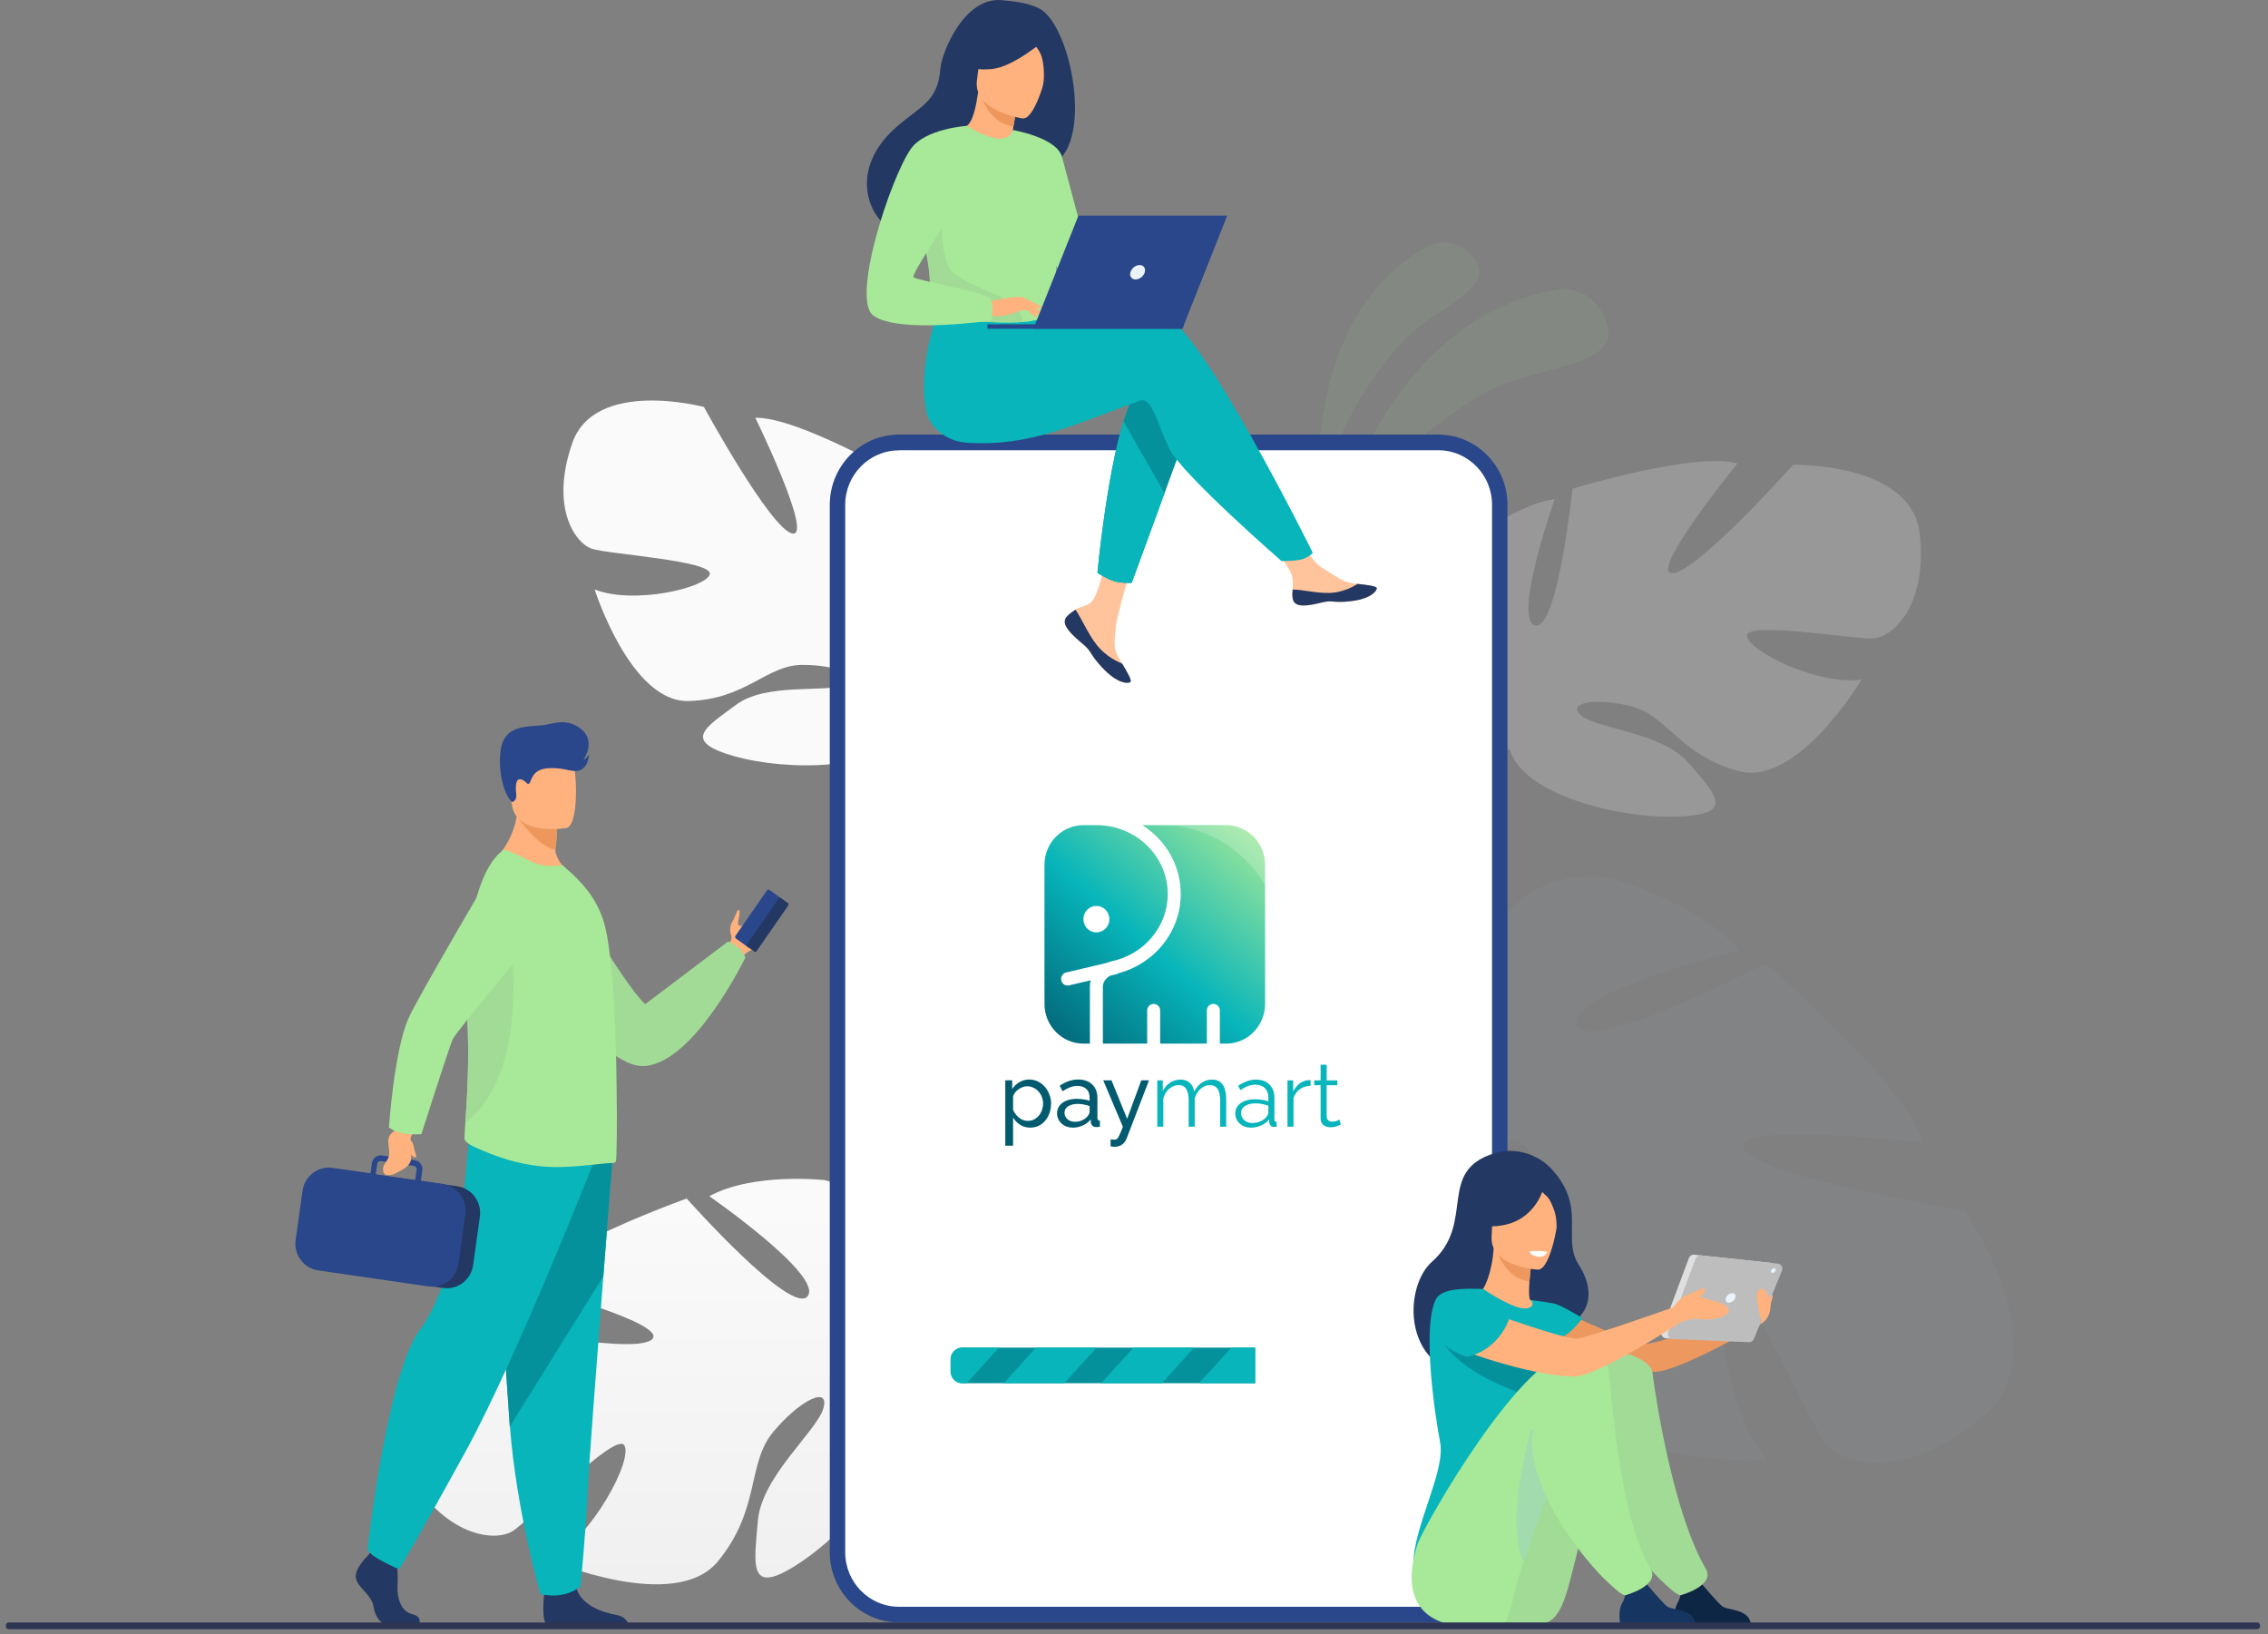 <svg width="204" height="147" viewBox="0 0 204 147" fill="none" xmlns="http://www.w3.org/2000/svg">
<rect x="0" y="0" width="204" height="147" fill="#808080" stroke="none"/>
<g opacity="0.3">
<path opacity="0.3" d="M119.219 50.235C119.219 50.235 123.551 28.855 140.132 26.028C140.132 26.028 143.358 25.533 144.54 29.122C145.721 32.71 139.279 32.929 135.34 34.5C131.401 36.071 122.295 42.525 119.219 50.235Z" fill="#A7E999"/>
</g>
<g opacity="0.3">
<path opacity="0.3" d="M118.722 46.275C118.722 46.275 116.49 28.741 128.466 22.134C128.466 22.134 130.81 20.887 132.648 23.324C134.486 25.761 129.61 27.646 126.993 29.902C124.386 32.168 119.078 39.535 118.722 46.275Z" fill="#A7E999"/>
</g>
<path d="M51.471 39.859C53.506 33.995 63.316 36.603 63.316 36.603C63.316 36.603 69.308 47.579 71.259 47.979C73.209 48.379 67.939 37.574 67.939 37.574C71.775 37.489 81.134 42.943 81.134 42.943C81.134 42.943 79.633 55.118 81.622 55.013C83.6 54.909 82.409 44.162 82.409 44.162C86.01 45.561 89.133 50.178 89.133 50.178C92.913 57.603 83.328 62.153 83.328 62.153C83.328 62.153 82.897 66.379 85.129 71.434C85.129 71.434 85.645 72.376 86.123 73.947L85.12 73.871C85.054 73.595 84.988 73.319 84.904 73.062C84.904 73.062 84.904 73.062 84.904 73.052V73.043C84.848 72.881 84.763 72.652 84.66 72.367C84.397 71.739 84.219 71.272 84.116 70.929C83.338 68.949 82.194 66.351 81.35 65.76C81.35 65.76 81.472 65.608 81.603 65.313C81.528 65.456 81.443 65.608 81.35 65.76C79.361 69.368 70.715 69.349 65.998 67.998C61.281 66.646 63.466 65.427 66.204 63.39C68.942 61.353 74.307 62.343 75.967 61.591C77.626 60.839 75.357 59.792 72.14 59.802C68.933 59.811 67.095 62.933 61.899 63.048C56.704 63.162 53.487 53.014 53.487 53.014C56.967 54.404 63.503 52.881 63.841 51.653C64.178 50.425 54.706 49.845 53.262 49.359C51.799 48.912 49.436 45.723 51.471 39.859Z" fill="#FAFAFA"/>
<path d="M36.429 132.052C32.874 125.75 42.637 118.944 42.637 118.944C42.637 118.944 56.77 121.942 58.608 120.495C60.437 119.049 47.017 115.536 47.017 115.536C49.868 112.023 61.768 107.797 61.768 107.797C61.768 107.797 71.222 118.43 72.647 116.574C74.073 114.717 63.803 107.588 63.803 107.588C67.77 105.417 74.176 106.141 74.176 106.141C83.535 108.416 80.168 120.495 80.168 120.495C80.168 120.495 83.526 124.113 89.621 125.969C89.621 125.969 90.831 126.226 92.566 126.988L91.731 127.835C91.441 127.673 91.15 127.53 90.859 127.406C90.859 127.406 90.859 127.406 90.85 127.406C90.85 127.406 90.841 127.406 90.841 127.397C90.653 127.321 90.39 127.225 90.062 127.102C89.312 126.854 88.768 126.654 88.393 126.493C86.067 125.683 82.935 124.731 81.781 125.036C81.781 125.036 81.744 124.808 81.575 124.465C81.641 124.646 81.706 124.836 81.781 125.036C83.404 129.577 76.792 137.316 72.009 140.514C67.227 143.713 67.836 140.819 68.164 136.811C68.483 132.804 73.444 128.749 74.054 126.683C74.663 124.617 72.019 125.855 69.58 128.749C67.142 131.642 68.455 135.669 64.591 140.409C60.727 145.159 49.436 140.305 49.436 140.305C53.3 138.239 56.967 131.224 56.151 129.986C55.335 128.749 47.608 136.802 46.079 137.725C44.56 138.658 39.983 138.344 36.429 132.052Z" fill="url(#paint0_linear)"/>
<g opacity="0.5">
<path opacity="0.5" d="M172.683 48.065C171.99 41.535 161.28 41.811 161.28 41.811C161.28 41.811 152.502 51.625 150.401 51.549C148.3 51.482 156.291 41.668 156.291 41.668C152.371 40.63 141.445 43.953 141.445 43.953C141.445 43.953 140.085 56.832 138.069 56.242C136.053 55.652 139.841 44.895 139.841 44.895C135.809 45.447 131.495 49.426 131.495 49.426C125.84 56.137 134.608 63.162 134.608 63.162C134.608 63.162 134.046 67.617 130.548 72.262C130.548 72.262 129.788 73.1 128.925 74.595L129.976 74.766C130.107 74.49 130.248 74.233 130.388 73.985C130.388 73.985 130.388 73.976 130.398 73.976C130.491 73.824 130.632 73.605 130.81 73.338C131.232 72.748 131.523 72.32 131.711 71.996C132.986 70.149 134.777 67.76 135.79 67.37C135.79 67.37 135.696 67.189 135.64 66.846C135.687 67.017 135.734 67.189 135.79 67.37C136.972 71.567 145.862 73.671 151.039 73.443C156.216 73.205 154.256 71.425 151.92 68.655C149.585 65.885 143.836 65.59 142.308 64.409C140.779 63.229 143.368 62.705 146.659 63.505C149.96 64.305 151.095 67.96 156.413 69.359C161.73 70.758 167.451 61.116 167.451 61.116C163.54 61.687 157.191 58.526 157.135 57.175C157.078 55.833 166.953 57.555 168.557 57.413C170.18 57.289 173.368 54.595 172.683 48.065Z" fill="#DFDFDF"/>
</g>
<g opacity="0.2">
<path opacity="0.2" d="M178.31 127.473C185.409 121.562 176.743 108.873 176.743 108.873C176.743 108.873 158.437 105.931 156.89 103.352C155.343 100.772 173.02 102.761 173.02 102.761C171.182 97.231 158.803 86.655 158.803 86.655C158.803 86.655 142.682 95.041 141.81 92.157C140.938 89.273 156.459 85.475 156.459 85.475C152.67 81.039 144.661 78.945 144.661 78.945C132.413 77.345 131.025 93.385 131.025 93.385C131.025 93.385 125.38 96.165 117.221 95.575C117.221 95.575 115.645 95.317 113.226 95.432L113.845 96.831C114.267 96.774 114.679 96.736 115.082 96.726H115.092C115.101 96.726 115.101 96.726 115.111 96.726C115.364 96.726 115.73 96.726 116.17 96.726C117.183 96.774 117.915 96.783 118.44 96.774C121.591 96.869 125.773 97.174 127.03 98.088C127.03 98.088 127.18 97.831 127.527 97.497C127.368 97.688 127.199 97.878 127.03 98.088C123.044 102.79 127.499 115.127 131.794 121.181C136.089 127.226 136.661 123.475 138.078 118.516C139.494 113.556 135.367 106.398 135.564 103.637C135.761 100.877 138.378 103.59 140.009 108.178C141.641 112.776 138.246 116.992 140.76 124.474C143.264 131.957 158.991 131.357 158.991 131.357C155.277 127.092 154.039 116.983 155.568 115.869C157.096 114.755 162.761 127.997 164.177 129.815C165.584 131.642 171.21 133.384 178.31 127.473Z" fill="#AFCDFB"/>
</g>
<path d="M69.234 83.133C68.896 84.056 68.315 85.123 67.696 85.389C67.002 85.694 66.711 86.113 66.711 86.113L66.148 85.779L65.482 85.38C65.482 85.38 65.501 85.303 65.529 85.18C65.557 85.056 65.614 84.885 65.679 84.694C65.679 84.694 65.886 84.428 65.754 84.085C65.632 83.752 65.651 83.228 65.867 82.914C66.083 82.6 66.289 81.82 66.42 81.838C66.73 81.896 66.27 82.971 66.401 83.162C66.523 83.343 66.673 83.276 66.702 83.266C66.702 83.266 66.702 83.266 66.711 83.266C67.593 82.876 68.652 80.763 69.13 81.048C69.309 81.163 69.384 82.743 69.234 83.133Z" fill="#FFB27D"/>
<path d="M66.195 84.409L67.292 85.199C67.367 85.256 67.48 85.237 67.536 85.161L70.359 81.087C70.415 81.011 70.396 80.897 70.321 80.839L69.224 80.049C69.149 79.992 69.036 80.011 68.98 80.087L66.157 84.162C66.101 84.247 66.12 84.352 66.195 84.409Z" fill="#2B478B"/>
<path d="M67.208 85.132L67.855 85.589C67.911 85.627 67.996 85.618 68.043 85.561L70.912 81.42C70.95 81.362 70.94 81.277 70.884 81.229L70.237 80.772C70.181 80.734 70.096 80.744 70.049 80.801L67.18 84.942C67.133 85.008 67.142 85.085 67.208 85.132Z" fill="#233862"/>
<path d="M50.402 78.564C50.402 78.564 56.001 88.483 58.036 90.311L65.492 84.675C65.492 84.675 66.57 85.008 67.049 86.113C67.049 86.113 62.519 95.47 58.064 95.87C53.61 96.269 47.355 84.656 47.355 84.656L50.402 78.564Z" fill="#A2DB96"/>
<path d="M37.723 146.026H34.488C34.085 145.797 33.719 145.283 33.606 144.522C33.447 143.465 32.284 142.885 32.031 142.018C31.778 141.152 33.072 139.934 33.072 139.934L33.288 139.648L33.513 139.353L35.66 139.867C35.66 139.867 35.717 140.391 35.745 141.047C35.773 141.523 35.782 142.075 35.754 142.561C35.688 143.713 36.073 144.96 37.086 145.179C37.827 145.35 37.789 145.807 37.723 146.026Z" fill="#233862"/>
<path d="M56.507 146.026H49.108C48.752 145.588 48.883 143.961 48.939 143.428C48.949 143.323 48.958 143.256 48.958 143.256C48.958 143.256 51.49 141.2 51.837 142.771C51.846 142.818 51.856 142.866 51.875 142.914C52.315 144.38 54.276 145.055 55.41 145.236C56.132 145.37 56.404 145.76 56.507 146.026Z" fill="#233862"/>
<path d="M55.101 104.085C55.101 104.085 54.717 108.95 54.266 114.794C53.657 122.733 52.916 132.481 52.841 134.327C52.719 137.535 52.213 142.666 52.213 142.666C52.213 142.666 51.012 143.885 48.611 143.371C48.611 143.371 46.473 136.05 45.864 128.302C45.854 128.178 45.845 128.045 45.836 127.921C45.263 120.03 44.382 103.419 44.382 103.419L55.101 104.085Z" fill="#07B5BA"/>
<path d="M55.101 104.085C55.101 104.085 54.717 108.95 54.267 114.794L45.854 128.302C45.845 128.178 45.836 128.045 45.826 127.921C45.254 120.03 44.373 103.419 44.373 103.419L55.101 104.085Z" fill="#05919C"/>
<path d="M53.347 104.666C53.347 104.666 46.426 122.267 41.878 130.548C37.33 138.821 35.904 141.134 35.904 141.134C35.904 141.134 33.297 140.077 33.062 139.354C33.062 139.354 34.807 123.381 37.845 119.487C39.571 117.288 41.587 110.682 41.681 108.378C41.775 106.065 42.3 101.496 42.3 101.496L53.347 104.666Z" fill="#07B5BA"/>
<path d="M51.622 78.993C48.921 79.859 44.241 77.518 44.241 77.518C44.241 77.518 46.736 75.614 46.605 71.673L48.696 73.386L50.112 74.548C50.112 74.548 50.102 75.233 49.953 76.432C49.915 76.746 50.262 77.441 50.562 77.832C51.387 78.898 51.622 78.993 51.622 78.993Z" fill="#FFB27D"/>
<path d="M50.112 74.547C50.112 74.547 50.102 75.233 49.952 76.432C48.377 76.156 46.595 73.576 46.595 73.576C47.392 73.338 48.095 73.3 48.696 73.386L50.112 74.547Z" fill="#ED975D"/>
<path d="M50.937 74.481C50.937 74.481 46.473 75.233 46.051 72.405C45.629 69.578 44.775 67.769 47.608 67.17C50.44 66.57 51.152 67.56 51.518 68.474C51.893 69.378 52.09 74.214 50.937 74.481Z" fill="#FFB27D"/>
<path d="M55.392 104.485C55.307 104.551 55.214 104.599 55.111 104.599C54.098 104.589 51.134 105.161 48.63 104.894C46.52 104.685 44.645 104.056 42.638 103.143C42.375 103.019 41.756 102.686 41.775 102.391C41.784 102.057 41.812 101.581 41.859 100.972C42 98.868 42.253 95.251 42.009 91.082C41.962 90.301 41.944 89.53 41.944 88.778C41.925 83.124 43.032 78.145 45.245 76.46C45.432 76.327 46.595 76.898 47.664 77.431C48.649 77.927 49.643 77.984 50.572 77.793L51.509 78.631C52.644 79.707 53.891 81.163 54.435 83.371C54.895 85.256 55.167 88.645 55.317 92.167C55.383 93.757 55.439 95.365 55.448 96.898V96.955C55.458 97.107 55.458 97.269 55.458 97.422C55.523 101.324 55.467 104.437 55.392 104.485Z" fill="#A7E999"/>
<path d="M41.859 100.972C42 98.868 42.253 95.251 42.009 91.082C41.962 90.301 41.943 89.53 41.943 88.778C42.872 86.503 43.622 84.847 43.622 84.847H45.957C45.948 84.837 47.655 96.689 41.859 100.972Z" fill="#A2DB96"/>
<path d="M29.921 114.404L39.862 115.842C41.156 116.032 42.366 115.109 42.553 113.795L43.163 109.426C43.351 108.112 42.441 106.884 41.147 106.694L31.206 105.256C29.912 105.066 28.702 105.989 28.515 107.303L27.905 111.672C27.717 112.986 28.627 114.214 29.921 114.404Z" fill="#233862"/>
<path d="M41.709 107.988C41.428 107.274 40.827 106.722 40.058 106.532C39.983 106.513 39.908 106.493 39.833 106.484L37.855 106.198L37.986 105.256C38.014 105.047 37.958 104.837 37.836 104.666C37.714 104.494 37.526 104.38 37.32 104.352L36.804 104.276L34.722 103.971L34.347 103.914C33.916 103.857 33.522 104.152 33.456 104.59L33.325 105.532L29.911 105.037C28.617 104.847 27.398 105.77 27.21 107.093L26.591 111.52C26.404 112.833 27.314 114.071 28.617 114.261L38.539 115.698C38.717 115.727 38.886 115.727 39.055 115.718C39.327 115.698 39.589 115.632 39.833 115.518C40.565 115.194 41.118 114.499 41.24 113.642L41.859 109.216C41.915 108.797 41.859 108.369 41.709 107.988ZM33.934 104.675C33.953 104.542 34.056 104.447 34.178 104.428C34.206 104.418 34.234 104.418 34.263 104.428L34.703 104.494L36.335 104.732L37.226 104.866C37.386 104.885 37.498 105.037 37.479 105.199L37.348 106.141L33.794 105.627L33.934 104.675Z" fill="#2B478B"/>
<path d="M37.479 101.381C37.479 101.381 36.954 102.086 36.935 102.371C36.795 104.285 37.657 104.551 35.425 105.608C35.425 105.608 34.478 105.979 34.459 105.227C34.441 104.475 35.116 104.465 34.994 103.418C34.853 102.209 34.863 102.2 35.65 101.562L36.166 100.696L37.479 101.381Z" fill="#FFB27D"/>
<path d="M36.147 101.915C36.991 102.076 37.901 102.01 37.901 102.01C37.901 102.01 40.396 94.195 40.714 93.481C41.033 92.767 48.114 84.314 48.114 84.314L45.16 76.822C45.16 76.822 37.498 89.806 36.719 91.634C35.434 94.651 34.984 101.41 34.984 101.41C34.984 101.41 35.491 101.791 36.147 101.915Z" fill="#A7E999"/>
<path d="M46.051 72.139C46.051 72.139 46.511 72.062 46.436 71.425C46.361 70.787 46.361 69.949 46.876 70.102C47.392 70.254 47.411 70.673 47.627 70.435C47.833 70.187 47.842 69.169 49.371 69.093C50.9 69.016 51.519 69.559 52.231 69.245C52.944 68.931 52.982 67.836 52.982 67.836C52.982 67.836 52.775 68.226 52.475 68.35C52.475 68.35 53.657 66.703 52.288 65.58C50.918 64.457 49.521 65.19 48.724 65.237C46.98 65.342 45.845 65.447 45.273 66.618C44.691 67.769 44.926 71.015 46.051 72.139Z" fill="#2B478B"/>
<path d="M36.654 102.219C36.654 102.219 37.16 102.752 37.188 102.971C37.291 103.685 37.526 103.99 37.404 104.066C37.16 104.228 36.841 103.704 36.682 103.228C36.532 102.752 36.654 102.219 36.654 102.219Z" fill="#FFB27D"/>
<path d="M129.375 145.216H80.853C77.805 145.216 75.329 142.703 75.329 139.609V45.399C75.329 42.305 77.805 39.792 80.853 39.792H129.375C132.423 39.792 134.899 42.305 134.899 45.399V139.609C134.889 142.703 132.423 145.216 129.375 145.216Z" fill="white"/>
<path d="M129.376 145.921H80.853C77.43 145.921 74.636 143.094 74.636 139.61V45.399C74.636 41.925 77.421 39.088 80.853 39.088H129.376C132.799 39.088 135.593 41.915 135.593 45.399V139.61C135.584 143.094 132.799 145.921 129.376 145.921ZM80.853 40.506C78.19 40.506 76.024 42.705 76.024 45.409V139.61C76.024 142.313 78.19 144.512 80.853 144.512H129.376C132.039 144.512 134.205 142.313 134.205 139.61V45.399C134.205 42.696 132.039 40.497 129.376 40.497H80.853V40.506Z" fill="#2B478B"/>
<g opacity="0.8">
<g opacity="0.8">
<g opacity="0.8">
<path opacity="0.8" d="M82.691 73.052C82.382 73.052 82.138 72.805 82.138 72.491V64.828C82.138 64.514 82.382 64.266 82.691 64.266H90.306C90.615 64.266 90.859 64.514 90.859 64.828C90.859 65.142 90.615 65.389 90.306 65.389H83.244V72.491C83.244 72.805 83.001 73.052 82.691 73.052Z" fill="white"/>
</g>
</g>
<g opacity="0.8">
<g opacity="0.8">
<path opacity="0.8" d="M127.538 73.09C127.228 73.09 126.984 72.842 126.984 72.528V65.36H119.988C119.679 65.36 119.435 65.113 119.435 64.798C119.435 64.484 119.679 64.237 119.988 64.237H127.538C127.847 64.237 128.091 64.484 128.091 64.798V72.528C128.091 72.842 127.838 73.09 127.538 73.09Z" fill="white"/>
</g>
</g>
</g>
<g opacity="0.8">
<g opacity="0.8">
<g opacity="0.8">
<path opacity="0.8" d="M127.536 111.604H119.921C119.612 111.604 119.368 111.356 119.368 111.042C119.368 110.728 119.612 110.481 119.921 110.481H126.983V103.379C126.983 103.065 127.227 102.818 127.536 102.818C127.846 102.818 128.09 103.065 128.09 103.379V111.042C128.09 111.356 127.837 111.604 127.536 111.604Z" fill="white"/>
</g>
</g>
<g opacity="0.8">
<g opacity="0.8">
<path opacity="0.8" d="M90.24 111.642H82.691C82.382 111.642 82.138 111.395 82.138 111.08V103.341C82.138 103.027 82.382 102.78 82.691 102.78C83.001 102.78 83.244 103.027 83.244 103.341V110.509H90.24C90.55 110.509 90.794 110.757 90.794 111.071C90.794 111.385 90.55 111.642 90.24 111.642Z" fill="white"/>
</g>
</g>
</g>
<path d="M124.698 122.267V123.342C124.698 123.933 124.229 124.409 123.647 124.409H86.576C85.994 124.409 85.525 123.933 85.525 123.342V122.267C85.525 121.677 85.994 121.201 86.576 121.201H123.647C124.229 121.201 124.698 121.686 124.698 122.267Z" fill="white"/>
<path d="M112.9 121.201V124.409H86.576C85.994 124.409 85.525 123.933 85.525 123.342V122.267C85.525 121.677 85.994 121.201 86.576 121.201H112.9Z" fill="#05919C"/>
<path d="M107.411 121.201L104.503 124.409H99.045L101.962 121.201H107.411Z" fill="#07B5BA"/>
<path d="M112.897 121.201V124.409H107.842L110.759 121.201H112.897Z" fill="#07B5BA"/>
<path d="M98.643 121.201L95.726 124.409H90.277L93.185 121.201H98.643Z" fill="#07B5BA"/>
<path d="M89.865 121.201L86.948 124.409H86.545C85.963 124.409 85.495 123.933 85.495 123.342V122.267C85.495 121.677 85.963 121.201 86.545 121.201H89.865Z" fill="#07B5BA"/>
<path d="M101.09 119.373L101.297 119.126C101.484 119.287 101.672 119.383 101.916 119.383C102.131 119.383 102.263 119.287 102.263 119.126C102.263 118.983 102.188 118.907 101.822 118.821C101.409 118.726 101.165 118.593 101.165 118.221C101.165 117.879 101.447 117.641 101.831 117.641C102.113 117.641 102.347 117.726 102.544 117.888L102.356 118.155C102.178 118.021 102 117.955 101.822 117.955C101.625 117.955 101.503 118.059 101.503 118.193C101.503 118.345 101.597 118.412 101.972 118.507C102.385 118.612 102.6 118.764 102.6 119.097C102.6 119.468 102.309 119.687 101.897 119.687C101.616 119.687 101.325 119.583 101.09 119.373Z" fill="white"/>
<path d="M102.929 118.668C102.929 118.107 103.341 117.64 103.942 117.64C104.298 117.64 104.523 117.764 104.711 117.954L104.485 118.211C104.326 118.059 104.157 117.964 103.942 117.964C103.566 117.964 103.294 118.278 103.294 118.668C103.294 119.058 103.566 119.373 103.942 119.373C104.185 119.373 104.335 119.277 104.504 119.116L104.729 119.344C104.523 119.563 104.298 119.696 103.932 119.696C103.351 119.696 102.929 119.249 102.929 118.668Z" fill="white"/>
<path d="M105.779 117.66H106.098L106.961 119.659H106.595L106.398 119.183H105.47L105.273 119.659H104.917L105.779 117.66ZM106.267 118.879L105.929 118.079L105.592 118.879H106.267Z" fill="white"/>
<path d="M107.29 117.679H107.608L108.659 119.049V117.679H108.996V119.668H108.706L107.627 118.25V119.668H107.29V117.679Z" fill="white"/>
<path d="M134.486 103.704C136.296 103.171 138.331 103.781 139.606 105.189C142.757 108.664 140.431 111.348 142.016 113.776C142.973 115.242 143.77 117.821 140.816 119.344C139.447 120.049 135.377 123.733 134.551 123.818C126.111 124.694 125.961 116.003 128.803 113.48C132.798 109.939 129.14 105.285 134.486 103.704Z" fill="#233862"/>
<path d="M138.902 117.145C138.902 117.145 146.611 120.934 148.055 120.867C149.5 120.8 158.521 117.583 158.521 117.583L158.296 119.135C158.296 119.135 151.432 123.142 149.031 123.371C146.667 123.599 138.593 121.219 137.815 120.715C137.027 120.21 136.633 117.65 138.902 117.145Z" fill="#ED985F"/>
<path d="M139.747 120.715C139.053 121.21 138.171 121.61 137.074 121.867C132.957 122.838 131.372 119.297 130.781 116.869C131.344 116.546 131.869 116.469 132.179 116.431C132.479 116.393 132.788 116.374 133.051 116.355C133.51 115.993 134.204 114.528 134.354 112.233L134.551 112.291L137.796 113.195C137.796 113.195 137.646 114.242 137.571 115.232C137.515 116.003 137.505 116.745 137.646 116.926C137.899 116.983 138.049 117.022 138.049 117.022C138.106 117.107 139.043 118.678 139.747 120.715Z" fill="#FFB27D"/>
<path d="M137.796 113.204C137.796 113.204 137.646 114.251 137.571 115.241C135.733 115.051 134.88 113.28 134.542 112.3L137.796 113.204Z" fill="#ED985F"/>
<path d="M138.34 114.194C138.34 114.194 133.97 113.947 134.167 111.196C134.355 108.435 133.923 106.55 136.718 106.588C139.513 106.627 139.982 107.721 140.141 108.654C140.3 109.587 139.484 114.185 138.34 114.194Z" fill="#FFB27D"/>
<path d="M140.122 107.103C139.503 106.227 138.987 106.37 138.678 106.598C136.39 105.094 134.711 106.95 134.711 106.95C134.28 108.911 132.798 109.939 132.798 109.939C132.798 109.939 133.576 110.568 135.424 110.149C137.796 109.616 138.603 107.531 138.715 107.207C138.969 107.474 139.287 107.636 139.531 108.207C139.822 108.883 140.01 109.273 140.01 110.387C140.019 110.387 141.041 108.426 140.122 107.103Z" fill="#233862"/>
<path d="M129.535 129.73C129.141 127.683 127.856 119.506 129.141 116.879C129.6 115.937 131.41 115.851 133.399 115.927C134.017 116.336 136.371 117.869 137.347 117.669C137.356 117.669 137.375 117.66 137.403 117.66C137.862 117.545 138.031 117.222 137.647 116.936C137.647 116.936 138.519 117.003 139.738 117.231C140.432 117.365 142.326 118.545 142.326 118.545C142.326 118.545 141.464 119.906 140.085 120.496C140.32 122.629 139.973 123.571 137.787 128.511C135.94 132.681 138.041 136.431 138.041 136.431C138.041 136.431 127.181 145.294 127.125 140.782C127.078 137.393 130.041 132.348 129.535 129.73Z" fill="#07B5BA"/>
<path d="M138.584 146.073C139.174 146.007 139.709 145.674 140.037 145.179C140.093 145.102 140.15 145.017 140.206 144.922C141.444 143.018 141.922 137.202 144.707 131.014C145.383 129.51 147.812 129.234 148.478 127.53C148.478 127.53 150.109 122 145.355 121.838C140.6 121.676 132.619 137.221 132.497 138.848C132.366 140.419 129.346 147.13 138.584 146.073Z" fill="#A2DB96"/>
<path d="M157.472 146.045H150.71C150.71 146.045 150.457 144.922 150.898 144.151C151.292 143.475 151.141 143.085 150.851 142.523C151.16 142.656 151.554 142.77 151.995 142.742C152.332 142.723 152.689 142.561 152.998 142.371C153.289 142.713 154.536 144.189 154.93 144.484C155.371 144.826 157.34 144.712 157.472 146.045Z" fill="#0D2644"/>
<path d="M148.628 123.428C149.031 126.531 150.626 136.317 153.43 141.086C154.33 142.628 151.151 143.484 151.132 143.484C150.701 143.37 149.997 142.675 149.669 142.38C147.39 140.296 142.767 134.394 142.767 129.663C142.767 127.359 142.729 122.952 144.38 121.828C145.393 121.143 148.459 122.2 148.628 123.428Z" fill="#A2DB96"/>
<path d="M129.806 120.715C129.806 120.715 131.175 123.552 137.589 125.551C143.995 127.55 140.337 122.524 140.337 122.524L131.372 119.344L129.806 120.715Z" fill="#05919C"/>
<path d="M135.273 146.083C135.273 146.083 135.62 145.559 135.836 144.788C136.202 143.494 136.333 142.551 137.027 140.533C137.759 138.411 138.631 135.812 139.719 133.099C140.056 132.261 140.413 131.414 140.788 130.567C141.463 129.063 143.329 129.263 143.995 127.559C143.995 127.559 146.583 121.647 141.829 121.486C137.074 121.324 128.043 137.297 127.518 138.848C126.955 140.533 124.911 147.701 135.273 146.083Z" fill="#A7E999"/>
<path d="M152.51 146.045H145.739C145.739 146.045 145.486 144.922 145.927 144.151C146.321 143.475 146.171 143.085 145.88 142.523C146.19 142.656 146.583 142.77 147.024 142.742C147.362 142.723 147.718 142.561 148.028 142.371C148.318 142.713 149.566 144.189 149.96 144.484C150.4 144.826 152.37 144.712 152.51 146.045Z" fill="#163560"/>
<g opacity="0.5">
<path opacity="0.5" d="M137.027 140.524C137.759 138.402 138.631 135.803 139.719 133.09C139.438 131.034 138.819 129.235 137.787 128.511C137.796 128.511 135.292 136.374 137.027 140.524Z" fill="#94B0ED"/>
</g>
<path d="M144.671 123.209C145.074 126.313 145.655 136.317 148.459 141.086C149.36 142.628 146.18 143.485 146.162 143.485C145.73 143.371 145.027 142.676 144.699 142.381C142.42 140.296 137.796 134.394 137.796 129.663C137.796 127.36 140.46 123.133 142.12 122.01C143.133 121.325 144.511 121.981 144.671 123.209Z" fill="#A7E999"/>
<path d="M159.319 113.585L152.388 112.843C152.182 112.824 151.995 112.938 151.92 113.128L149.444 119.744C149.331 120.03 149.537 120.344 149.847 120.363L156.721 120.649C156.909 120.658 157.078 120.544 157.153 120.373L159.685 114.223C159.797 113.928 159.619 113.614 159.319 113.585Z" fill="#DFDFDF"/>
<path d="M159.918 113.652L152.988 112.91C152.782 112.891 152.594 113.005 152.519 113.195L150.043 119.811C149.931 120.097 150.137 120.411 150.447 120.43L157.321 120.715C157.508 120.725 157.677 120.611 157.752 120.439L160.284 114.29C160.406 113.995 160.219 113.681 159.918 113.652Z" fill="#BDBDBD"/>
<path d="M156.083 116.736C156.168 116.498 156.046 116.308 155.811 116.308C155.577 116.308 155.324 116.498 155.239 116.736C155.155 116.974 155.277 117.165 155.511 117.165C155.746 117.165 155.999 116.974 156.083 116.736Z" fill="#EBF3FA"/>
<path d="M159.712 114.27C159.75 114.156 159.693 114.061 159.581 114.061C159.468 114.061 159.337 114.156 159.3 114.27C159.262 114.384 159.318 114.479 159.431 114.479C159.543 114.479 159.675 114.384 159.712 114.27Z" fill="#EBF3FA"/>
<path d="M130.781 116.878C130.781 116.878 140.384 120.467 141.829 120.391C142.757 120.343 150.513 117.573 150.513 117.573L151.207 118.906C151.207 118.906 143.657 123.827 141.585 123.808C137.487 123.761 130.575 121.21 129.797 120.705C129.028 120.21 128.512 117.383 130.781 116.878Z" fill="#FFB27D"/>
<path d="M150.513 117.583C150.513 117.583 151.207 116.498 151.901 116.46C152.595 116.422 153.796 116.936 154.199 117.022C154.602 117.107 155.774 117.488 155.427 118.059C155.08 118.63 153.477 118.764 152.783 118.63C152.089 118.507 151.207 118.916 151.207 118.916L150.513 117.583Z" fill="#FFB27D"/>
<path d="M151.713 116.498C151.713 116.498 152.82 115.984 153.13 115.888C153.448 115.793 153.383 115.888 153.289 116.193C153.195 116.498 152.623 116.783 152.623 116.878C152.623 116.974 151.713 116.498 151.713 116.498Z" fill="#FFB27D"/>
<path d="M159.207 117.003C159.207 117.003 158.766 115.537 158.287 115.994C157.781 116.469 158.09 116.955 158.156 117.564C158.278 118.735 158.503 118.687 158.653 118.63C158.803 118.573 159.375 117.593 159.207 117.003Z" fill="#FFB27D"/>
<path d="M159.234 117.231C159.234 117.231 159.459 118.478 158.287 119.135L158.634 118.278L159.234 117.231Z" fill="#FFB27D"/>
<path d="M139.156 112.605C139.156 112.605 138.743 112.443 137.581 112.538C137.581 112.538 137.646 112.995 138.5 113.043C138.987 113.062 139.156 112.605 139.156 112.605Z" fill="white"/>
<path d="M135.733 118.649C135.733 118.649 134.87 121.41 131.925 122.038C131.925 122.038 127.058 120.515 129.478 117.145C129.478 117.145 131.869 115.336 135.733 118.649Z" fill="#07B5BA"/>
<path d="M159.234 117.402C159.234 117.402 159.44 116.717 159.45 116.593C159.459 116.469 159.45 116.412 159.347 116.498C159.244 116.584 159.084 116.803 159.131 117.012C159.178 117.221 159.234 117.402 159.234 117.402Z" fill="#FFB27D"/>
<path d="M95.951 55.46C95.754 55.689 95.726 55.946 95.829 56.212C96.007 56.717 96.598 57.279 97.292 57.84C97.377 57.916 97.461 57.973 97.527 58.04C97.545 58.059 97.564 58.069 97.583 58.088C97.592 58.097 97.611 58.116 97.62 58.126C98.258 58.725 98.024 58.868 99.177 60.087C100.49 61.476 101.4 61.505 101.653 61.372C101.869 61.267 101.428 60.525 100.94 59.696C100.912 59.658 100.893 59.62 100.865 59.573C100.8 59.458 100.734 59.354 100.668 59.239C100.096 58.24 100.237 57.773 100.378 56.288C100.49 55.08 102.225 49.559 102.225 49.559L99.702 49.121C99.702 49.121 98.943 53.518 98.108 54.194C97.658 54.556 97.161 54.556 96.73 54.832C96.701 54.851 96.673 54.87 96.636 54.889C96.401 55.07 96.148 55.232 95.951 55.46Z" fill="#FFC49C"/>
<path d="M95.951 55.461C95.754 55.689 95.726 55.946 95.829 56.213C96.045 56.717 96.626 57.279 97.292 57.831C97.377 57.907 97.452 57.974 97.527 58.031C97.545 58.05 97.564 58.059 97.583 58.078C97.592 58.088 97.611 58.107 97.62 58.117C98.258 58.716 98.024 58.859 99.177 60.078C100.49 61.467 101.4 61.496 101.653 61.363C101.869 61.258 101.428 60.515 100.94 59.687C100.687 59.592 99.496 59.107 98.596 57.936C97.808 56.908 97.273 55.594 96.739 54.833C96.711 54.852 96.683 54.871 96.645 54.89C96.401 55.071 96.148 55.232 95.951 55.461Z" fill="#233862"/>
<path d="M116.274 53.871C116.433 54.661 117.54 54.528 118.778 54.223C120.016 53.919 119.725 54.281 121.488 54.081C123.251 53.881 123.786 53.214 123.842 52.948C123.889 52.71 123.017 52.624 122.088 52.52C121.967 52.51 121.854 52.491 121.732 52.472C120.682 52.339 119.903 51.644 118.947 51.082C118.037 50.549 116.687 48.35 116.687 48.35L114.267 48.541C114.267 48.541 115.533 50.492 116.03 51.349C116.321 51.853 116.302 52.51 116.265 53.024C116.236 53.31 116.218 53.586 116.274 53.871Z" fill="#FFC49C"/>
<path d="M118.777 54.214C120.015 53.909 119.724 54.271 121.487 54.071C123.251 53.871 123.785 53.205 123.841 52.938C123.888 52.7 123.016 52.614 122.088 52.51L122.078 52.529C122.078 52.529 121.019 53.29 119.556 53.328C118.355 53.357 117.089 53.014 116.264 53.024C116.245 53.3 116.226 53.585 116.283 53.861C116.423 54.661 117.539 54.528 118.777 54.214Z" fill="#233862"/>
<path d="M107.008 38.174L104.748 44.352L101.794 52.414C101.794 52.414 100.997 52.491 100.228 52.272C99.524 52.062 98.709 51.52 98.709 51.52C98.709 51.52 99.524 42.867 101.053 37.898C101.447 36.622 101.888 35.594 102.366 35.014C104.748 32.167 107.008 38.174 107.008 38.174Z" fill="#05919C"/>
<path d="M104.711 28.369C103.304 27.903 99.403 28.455 95.37 29.235C95.005 29.302 94.639 29.14 94.442 28.817L93.879 27.865L84.717 27.141C84.717 27.141 82.354 32.596 83.357 37.136C83.601 38.25 84.942 39.687 86.986 39.821C92.726 40.182 96.599 38.164 102.554 36.032C103.586 35.661 104.064 38.002 105.142 40.297C106.221 42.591 115.271 50.463 115.271 50.463C115.271 50.463 116.659 50.472 117.24 50.263C117.859 50.025 118.084 49.72 118.084 49.72C118.084 49.72 108.05 29.464 104.711 28.369Z" fill="#07B5BA"/>
<path d="M93.514 0.783C92.342 0.155 90.551 0.069 90.26 0.031C86.79 -0.445 84.699 4.676 84.577 6.228C84.352 9.084 82.861 9.522 80.76 11.311C76.549 14.9 77.787 19.079 80.085 20.63C81.463 21.563 83.901 20.63 83.901 20.63C83.939 20.659 90.56 16.87 93.814 15.052C98.71 14.348 96.506 2.373 93.514 0.783Z" fill="#233862"/>
<path d="M91.084 13.501C91.103 13.51 89.48 14.072 88.392 13.587C87.37 13.13 86.601 11.426 86.62 11.426C87.079 11.407 87.595 10.997 87.98 8.294L88.177 8.37L91.496 9.579C91.496 9.579 91.253 10.664 91.103 11.692C90.971 12.559 90.906 13.387 91.084 13.501Z" fill="#FFB27D"/>
<path d="M91.497 9.579C91.497 9.579 91.328 10.35 91.15 11.397C89.246 11.045 88.449 9.417 88.177 8.37L91.497 9.579Z" fill="#ED975D"/>
<path d="M91.994 10.654C91.994 10.654 87.455 10.035 87.877 7.17C88.299 4.305 87.999 2.296 90.915 2.572C93.832 2.848 94.235 4.029 94.32 5.019C94.413 6.009 93.185 10.74 91.994 10.654Z" fill="#FFB27D"/>
<path d="M94.16 3.449C94.16 3.449 91.253 5.99 89.274 6.2C87.295 6.409 86.545 5.762 86.545 5.762C86.545 5.762 87.708 4.781 88.411 3.192C88.618 2.725 89.058 2.402 89.555 2.363C90.971 2.23 93.644 2.173 94.16 3.449Z" fill="#233862"/>
<path d="M92.341 3.219C92.341 3.219 93.316 4.171 93.616 4.885C93.916 5.571 94.001 7.198 93.766 7.855C93.766 7.855 95.286 4.866 94.423 3.41C93.513 1.858 92.341 3.219 92.341 3.219Z" fill="#233862"/>
<path d="M94.91 20.297C95.257 28.617 94.704 28.16 93.869 28.56C93.579 28.703 92.95 28.903 92.05 28.96C89.227 29.15 84.275 28.674 84.088 28.151C83.441 26.323 83.9 25.752 83.356 22.953C83.3 22.658 83.235 22.335 83.15 21.982C82.7 20.059 82.259 19.403 83.863 16.319C85.317 13.52 86.826 11.245 86.967 11.331C90.803 13.644 91.112 11.702 91.112 11.702C91.112 11.702 94.713 15.747 94.91 20.297Z" fill="#A7E999"/>
<path d="M104.748 44.352L101.794 52.415C101.794 52.415 100.997 52.491 100.228 52.272C99.524 52.063 98.709 51.52 98.709 51.52C98.709 51.52 99.524 42.867 101.053 37.898L104.748 44.352Z" fill="#07B5BA"/>
<path d="M91.103 11.692C91.103 11.692 95.051 12.368 95.52 14.101C95.98 15.824 98.709 25.971 98.709 25.971C98.709 25.971 96.702 26.333 95.773 25.4C94.845 24.457 92.547 16.661 92.547 16.661L91.103 11.692Z" fill="#A7E999"/>
<path d="M92.04 28.96C89.217 29.151 84.266 28.675 84.078 28.151C83.431 26.323 83.891 25.752 83.347 22.954L84.707 19.07C84.707 19.07 84.481 23.401 85.738 24.534C86.995 25.676 90.887 26.733 91.496 27.685C91.796 28.132 91.984 28.589 92.04 28.96Z" fill="#A2DB96"/>
<path d="M88.815 27.142C88.815 27.142 91.591 26.513 92.041 26.761C92.491 27.008 93.588 27.922 93.72 28.236C93.86 28.55 92.726 27.998 92.35 27.894C92.107 27.827 91.478 28.046 91.169 28.16C89.856 28.608 89.049 28.379 89.049 28.379L88.815 27.142Z" fill="#FFB27D"/>
<path d="M86.958 11.321C86.958 11.321 83.225 11.559 81.931 13.386C80.112 15.966 76.501 26.942 78.574 28.398C80.9 30.045 89.171 28.826 89.171 28.826C89.171 28.826 89.443 27.522 89.068 26.885C88.693 26.247 82.466 25.228 82.175 24.943C81.884 24.657 85.767 19.26 85.767 18.384C85.757 17.518 86.958 11.321 86.958 11.321Z" fill="#A7E999"/>
<path d="M92.181 27.55C92.181 27.55 92.762 28.312 92.95 28.407C93.137 28.502 93.269 28.474 93.269 28.474L92.875 27.76L92.181 27.55Z" fill="#FFB27D"/>
<path d="M92.04 26.761L93.737 27.598C93.737 27.598 93.662 27.722 93.456 27.713C93.25 27.703 92.725 27.503 92.725 27.503L92.04 26.761Z" fill="#FFB27D"/>
<path d="M92.95 29.569H106.352L110.384 19.393H97.002L92.95 29.569Z" fill="#2B478B"/>
<path d="M106.511 29.169H88.815V29.569H106.352L106.511 29.169Z" fill="#2B478B"/>
<path d="M102.967 24.486C103.07 24.124 102.863 23.839 102.507 23.839C102.151 23.839 101.785 24.124 101.682 24.486C101.579 24.848 101.785 25.134 102.141 25.134C102.498 25.134 102.873 24.838 102.967 24.486Z" fill="#EBF3FA"/>
<path d="M203.04 146.53H0.773C0.642 146.53 0.529 146.416 0.529 146.283V146.168C0.529 146.035 0.642 145.921 0.773 145.921H203.04C203.171 145.921 203.284 146.035 203.284 146.168V146.283C203.284 146.416 203.171 146.53 203.04 146.53Z" fill="#2E3552"/>
<path fill-rule="evenodd" clip-rule="evenodd" d="M98.617 74.212C102.191 74.212 105.037 77.013 105.037 80.405C105.037 83.345 102.903 85.837 100.005 86.453C99.842 86.488 99.68 86.539 99.524 86.606L95.896 87.464C95.582 87.538 95.386 87.858 95.459 88.178C95.531 88.499 95.845 88.698 96.159 88.624L98.11 88.163C98.06 88.345 98.033 88.538 98.033 88.741V93.863H97.45C95.516 93.863 93.948 92.263 93.948 90.29V77.785C93.948 75.812 95.516 74.212 97.45 74.212H98.617ZM99.2 88.741V93.863H103.186V90.885C103.186 90.557 103.447 90.29 103.769 90.29C104.091 90.29 104.353 90.557 104.353 90.885V93.863H108.555V90.885C108.555 90.557 108.816 90.29 109.138 90.29C109.461 90.29 109.722 90.557 109.722 90.885V93.863H110.289C112.223 93.863 113.791 92.263 113.791 90.29V77.785C113.791 75.812 112.223 74.212 110.289 74.212H102.749C104.823 75.524 106.204 77.797 106.204 80.405C106.204 83.829 103.819 86.68 100.616 87.53C100.559 87.569 100.493 87.599 100.422 87.616L99.886 87.743C99.465 87.953 99.2 88.342 99.2 88.741ZM98.617 83.859C99.261 83.859 99.784 83.326 99.784 82.668C99.784 82.01 99.261 81.477 98.617 81.477C97.972 81.477 97.45 82.01 97.45 82.668C97.45 83.326 97.972 83.859 98.617 83.859Z" fill="url(#paint1_linear)"/>
<path opacity="0.2" d="M105.211 74.212L113.054 74.212C116.438 74.837 116.114 78.222 116.114 78.222V86.846C116.129 87.184 116.129 87.509 116.114 87.817V86.846C115.907 82.183 112.81 74.868 105.211 74.212Z" fill="white"/>
<path d="M92.669 101.419C92.328 101.419 92.024 101.334 91.757 101.163C91.491 100.993 91.28 100.777 91.125 100.515V103.043H90.421V97.163H91.045V97.947C91.211 97.691 91.427 97.486 91.693 97.331C91.96 97.171 92.251 97.091 92.565 97.091C92.853 97.091 93.117 97.15 93.357 97.267C93.597 97.385 93.805 97.545 93.981 97.747C94.157 97.95 94.293 98.182 94.389 98.443C94.491 98.699 94.541 98.969 94.541 99.251C94.541 99.646 94.461 100.009 94.301 100.339C94.147 100.67 93.928 100.934 93.645 101.131C93.363 101.323 93.037 101.419 92.669 101.419ZM92.453 100.811C92.661 100.811 92.848 100.769 93.013 100.683C93.184 100.593 93.328 100.475 93.445 100.331C93.568 100.182 93.661 100.014 93.725 99.827C93.789 99.641 93.821 99.449 93.821 99.251C93.821 99.043 93.784 98.846 93.709 98.659C93.64 98.473 93.539 98.307 93.405 98.163C93.277 98.019 93.125 97.907 92.949 97.827C92.779 97.742 92.592 97.699 92.389 97.699C92.261 97.699 92.128 97.723 91.989 97.771C91.856 97.819 91.728 97.889 91.605 97.979C91.483 98.065 91.379 98.163 91.293 98.275C91.208 98.387 91.152 98.507 91.125 98.635V99.827C91.205 100.009 91.312 100.174 91.445 100.323C91.579 100.473 91.733 100.593 91.909 100.683C92.085 100.769 92.267 100.811 92.453 100.811ZM95.078 100.131C95.078 99.865 95.152 99.635 95.302 99.443C95.456 99.246 95.667 99.094 95.934 98.987C96.2 98.881 96.51 98.827 96.862 98.827C97.048 98.827 97.246 98.843 97.454 98.875C97.662 98.902 97.846 98.945 98.006 99.003V98.699C98.006 98.379 97.91 98.129 97.718 97.947C97.526 97.761 97.254 97.667 96.902 97.667C96.672 97.667 96.451 97.71 96.238 97.795C96.03 97.875 95.808 97.993 95.574 98.147L95.318 97.651C95.59 97.465 95.862 97.326 96.134 97.235C96.406 97.139 96.688 97.091 96.982 97.091C97.515 97.091 97.936 97.241 98.246 97.539C98.555 97.833 98.71 98.243 98.71 98.771V100.539C98.71 100.625 98.726 100.689 98.758 100.731C98.795 100.769 98.854 100.79 98.934 100.795V101.339C98.864 101.35 98.803 101.358 98.75 101.363C98.702 101.369 98.662 101.371 98.63 101.371C98.464 101.371 98.339 101.326 98.254 101.235C98.174 101.145 98.128 101.049 98.118 100.947L98.102 100.683C97.92 100.918 97.683 101.099 97.39 101.227C97.096 101.355 96.806 101.419 96.518 101.419C96.24 101.419 95.992 101.363 95.774 101.251C95.555 101.134 95.384 100.979 95.262 100.787C95.139 100.59 95.078 100.371 95.078 100.131ZM97.798 100.427C97.862 100.353 97.912 100.278 97.95 100.203C97.987 100.123 98.006 100.057 98.006 100.003V99.483C97.84 99.419 97.667 99.371 97.486 99.339C97.304 99.302 97.126 99.283 96.95 99.283C96.592 99.283 96.302 99.355 96.078 99.499C95.859 99.638 95.75 99.83 95.75 100.075C95.75 100.209 95.784 100.339 95.854 100.467C95.928 100.59 96.035 100.691 96.174 100.771C96.318 100.851 96.494 100.891 96.702 100.891C96.92 100.891 97.128 100.849 97.326 100.763C97.523 100.673 97.68 100.561 97.798 100.427ZM99.895 102.475C99.964 102.481 100.033 102.486 100.103 102.491C100.172 102.502 100.225 102.507 100.263 102.507C100.348 102.507 100.423 102.478 100.487 102.419C100.551 102.361 100.62 102.246 100.695 102.075C100.775 101.91 100.876 101.665 100.999 101.339L99.231 97.163H99.975L101.383 100.627L102.655 97.163H103.351L101.319 102.435C101.271 102.558 101.199 102.673 101.103 102.779C101.012 102.891 100.895 102.979 100.751 103.043C100.607 103.107 100.433 103.139 100.231 103.139C100.183 103.139 100.132 103.137 100.079 103.131C100.031 103.126 99.969 103.115 99.895 103.099V102.475Z" fill="#025A6F"/>
<path d="M110.294 101.339H109.75V99.011C109.75 98.526 109.673 98.169 109.518 97.939C109.363 97.71 109.134 97.595 108.83 97.595C108.515 97.595 108.233 97.707 107.982 97.931C107.737 98.155 107.563 98.443 107.462 98.795V101.339H106.918V99.011C106.918 98.521 106.843 98.163 106.694 97.939C106.545 97.71 106.315 97.595 106.006 97.595C105.697 97.595 105.417 97.705 105.166 97.923C104.915 98.142 104.739 98.43 104.638 98.787V101.339H104.094V97.171H104.59V98.115C104.766 97.79 104.99 97.539 105.262 97.363C105.539 97.187 105.846 97.099 106.182 97.099C106.529 97.099 106.809 97.198 107.022 97.395C107.235 97.593 107.366 97.851 107.414 98.171C107.606 97.819 107.835 97.553 108.102 97.371C108.374 97.19 108.681 97.099 109.022 97.099C109.257 97.099 109.454 97.142 109.614 97.227C109.779 97.313 109.91 97.435 110.006 97.595C110.107 97.75 110.179 97.939 110.222 98.163C110.27 98.382 110.294 98.627 110.294 98.899V101.339ZM111.11 100.139C111.11 99.878 111.184 99.654 111.334 99.467C111.483 99.275 111.688 99.129 111.95 99.027C112.216 98.921 112.523 98.867 112.87 98.867C113.072 98.867 113.283 98.883 113.502 98.915C113.72 98.947 113.915 98.995 114.086 99.059V98.707C114.086 98.355 113.982 98.075 113.774 97.867C113.566 97.659 113.278 97.555 112.91 97.555C112.686 97.555 112.464 97.598 112.246 97.683C112.032 97.763 111.808 97.883 111.574 98.043L111.366 97.659C111.638 97.473 111.904 97.334 112.166 97.243C112.427 97.147 112.694 97.099 112.966 97.099C113.478 97.099 113.883 97.246 114.182 97.539C114.48 97.833 114.63 98.238 114.63 98.755V100.683C114.63 100.758 114.646 100.814 114.678 100.851C114.71 100.883 114.76 100.902 114.83 100.907V101.339C114.771 101.345 114.72 101.35 114.678 101.355C114.635 101.361 114.603 101.361 114.582 101.355C114.448 101.35 114.347 101.307 114.278 101.227C114.208 101.147 114.171 101.062 114.166 100.971L114.158 100.667C113.971 100.907 113.728 101.094 113.43 101.227C113.131 101.355 112.827 101.419 112.518 101.419C112.251 101.419 112.008 101.363 111.79 101.251C111.576 101.134 111.408 100.979 111.286 100.787C111.168 100.59 111.11 100.374 111.11 100.139ZM113.902 100.459C113.96 100.385 114.006 100.313 114.038 100.243C114.07 100.174 114.086 100.113 114.086 100.059V99.451C113.904 99.382 113.715 99.329 113.518 99.291C113.326 99.254 113.131 99.235 112.934 99.235C112.544 99.235 112.23 99.313 111.99 99.467C111.75 99.622 111.63 99.833 111.63 100.099C111.63 100.254 111.67 100.401 111.75 100.539C111.83 100.673 111.947 100.785 112.102 100.875C112.256 100.961 112.438 101.003 112.646 101.003C112.907 101.003 113.15 100.953 113.374 100.851C113.603 100.75 113.779 100.619 113.902 100.459ZM117.885 97.651C117.522 97.662 117.202 97.763 116.925 97.955C116.653 98.147 116.461 98.411 116.349 98.747V101.339H115.805V97.171H116.317V98.171C116.461 97.878 116.65 97.641 116.885 97.459C117.125 97.278 117.378 97.177 117.645 97.155C117.698 97.15 117.744 97.147 117.781 97.147C117.824 97.147 117.858 97.15 117.885 97.155V97.651ZM120.61 101.139C120.567 101.155 120.5 101.185 120.41 101.227C120.319 101.27 120.21 101.307 120.082 101.339C119.954 101.371 119.815 101.387 119.666 101.387C119.511 101.387 119.364 101.358 119.226 101.299C119.092 101.241 118.986 101.153 118.906 101.035C118.826 100.913 118.786 100.763 118.786 100.587V97.603H118.21V97.171H118.786V95.763H119.33V97.171H120.29V97.603H119.33V100.435C119.34 100.585 119.394 100.697 119.49 100.771C119.591 100.846 119.706 100.883 119.834 100.883C119.983 100.883 120.119 100.859 120.242 100.811C120.364 100.758 120.439 100.721 120.466 100.699L120.61 101.139Z" fill="#07B5BA"/>
<defs>
<linearGradient id="paint0_linear" x1="64.108" y1="106.025" x2="64.108" y2="142.494" gradientUnits="userSpaceOnUse">
<stop offset="0.067" stop-color="#FAFAFA"/>
<stop offset="1" stop-color="#F0F0F0"/>
</linearGradient>
<linearGradient id="paint1_linear" x1="77.665" y1="115.658" x2="114.078" y2="74.939" gradientUnits="userSpaceOnUse">
<stop offset="0.406" stop-color="#01415A"/>
<stop offset="0.729" stop-color="#07B5BA"/>
<stop offset="1" stop-color="#A6EA97"/>
</linearGradient>
</defs>
</svg>
